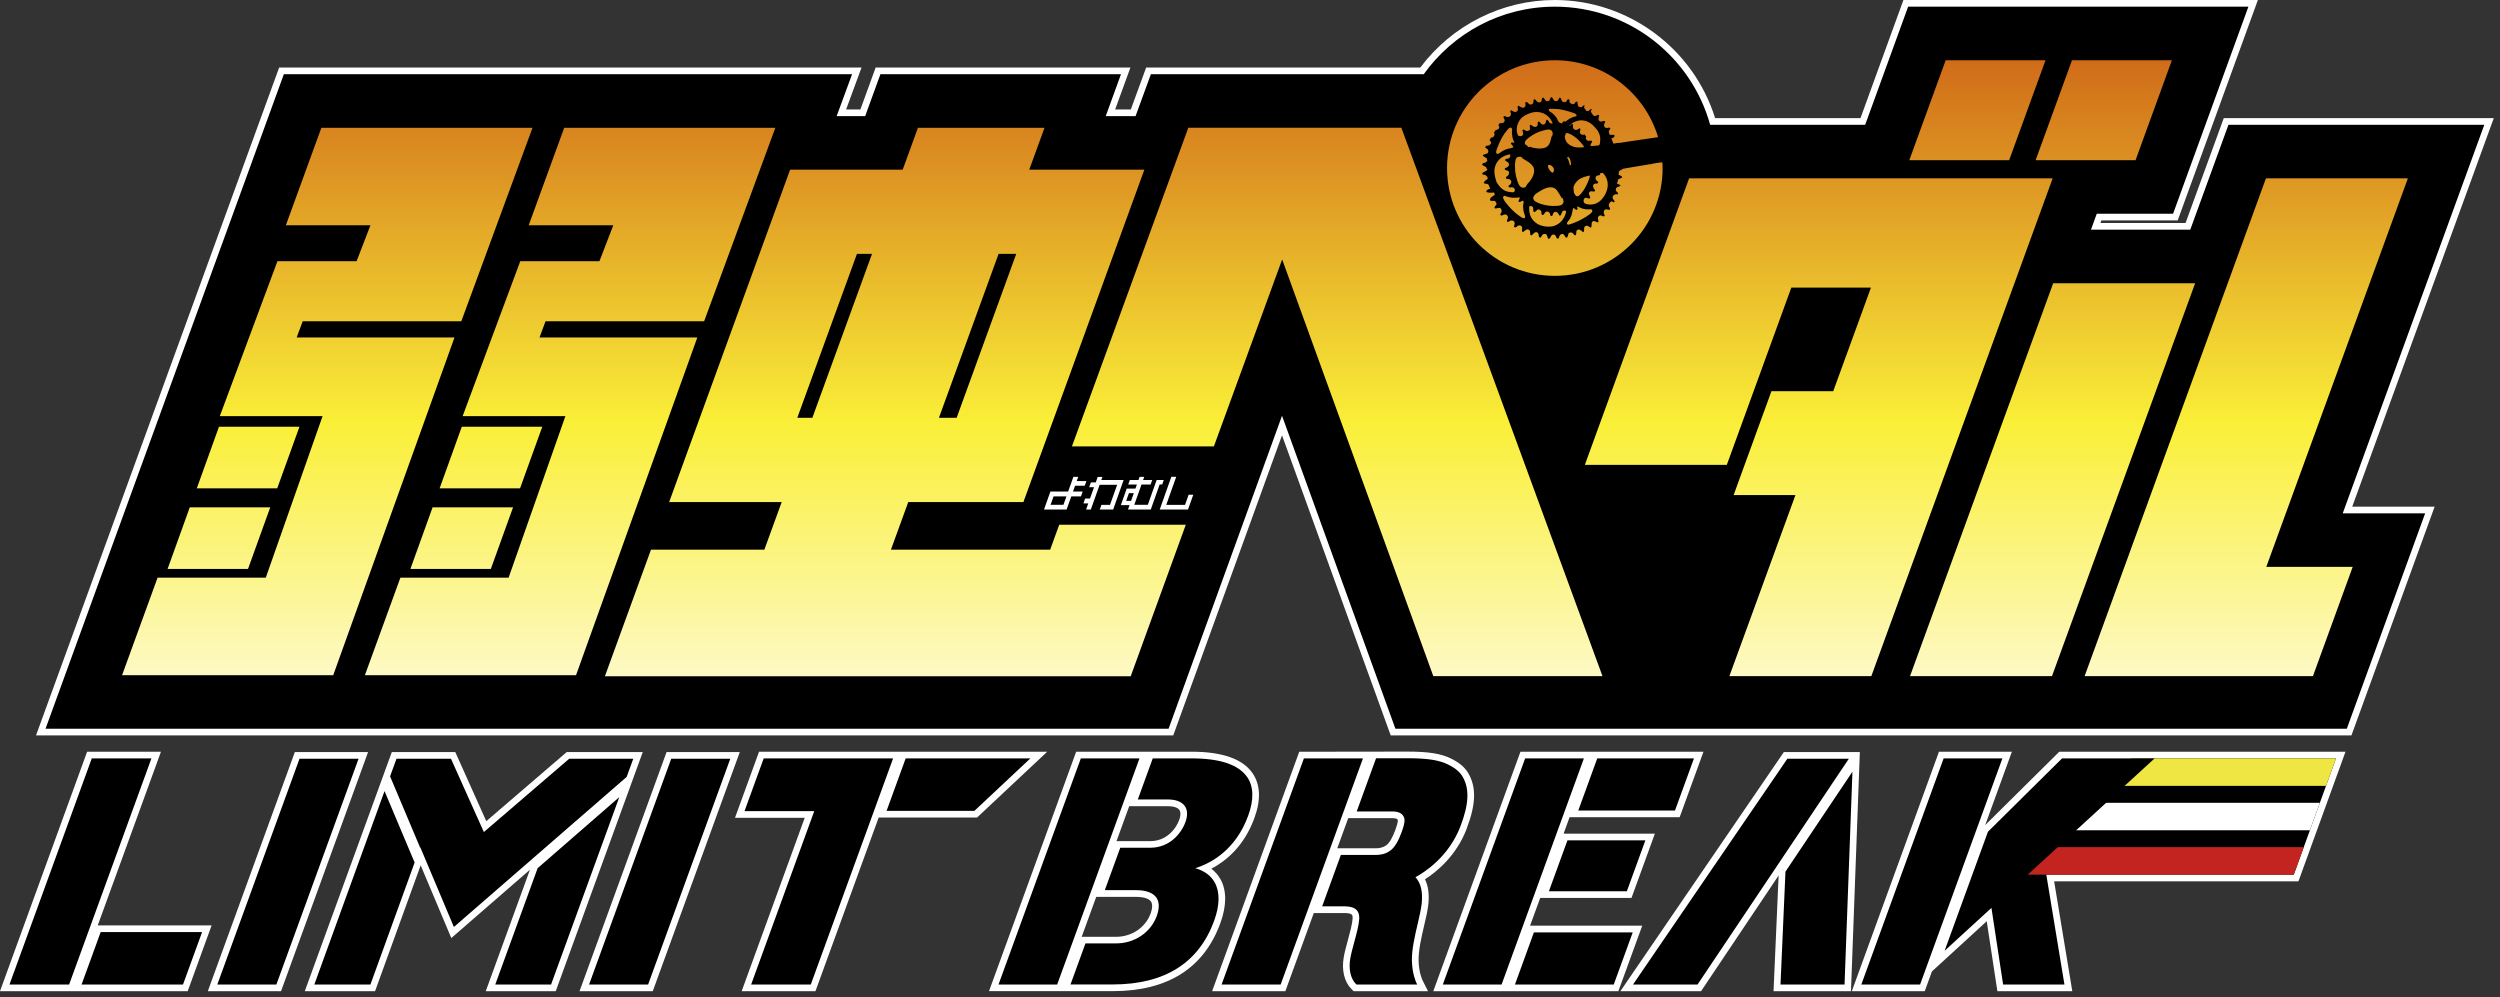 <svg width="356" height="142" viewBox="0 0 356 142" fill="none" xmlns="http://www.w3.org/2000/svg">
<rect x="0" y="0" width="356" height="142" fill="#333333" stroke="none"/>
<g clip-path="url(#clip0_2300_10932)">
<path d="M355.118 16.825H316.663L311.224 31.754H299.101L299.235 31.388H310.104L321.523 0H271.049L264.932 16.825H244.234C241.14 6.892 231.861 0.008 221.408 0C213.891 0 206.766 3.586 202.256 9.612H163.214L161.031 15.584H158.799L160.973 9.612H124.696L122.522 15.584H120.486L122.685 9.612H39.753L5.129 104.721H167.07L182.558 61.989L198.037 104.721H334.845L346.693 72.146H334.958L355.114 16.825H355.118Z" fill="white"/>
<path d="M13.918 131.777L22.921 107.044H12.406L0 141.143H26.728L30.134 131.777H13.918Z" fill="white"/>
<path d="M52.415 107.09H41.987L29.594 141.143H40.022L51.878 108.573L52.415 107.09Z" fill="white"/>
<path d="M94.921 107.09L82.527 141.143H92.955L105.349 107.09H94.921Z" fill="white"/>
<path d="M108.087 107.044L104.664 116.456H114.592L105.614 141.143H116.121L125.124 116.415H139.134L149.124 107.044H108.087Z" fill="white"/>
<path d="M80.704 107.09L69.247 116.935L64.829 107.09H55.796L43.402 141.143H53.41L59.881 123.282L59.89 123.29L59.91 123.236L64.266 133.577L75.465 123.848L69.172 141.143H79.138L91.531 107.09H80.704Z" fill="white"/>
<path d="M217.882 131.819L219.323 127.867H232.324L235.652 118.718H222.654L223.508 116.369H239.183L242.577 107.044H216.512L204.102 141.143H230.459L233.853 131.819H217.882Z" fill="white"/>
<path d="M254.022 107.09L230.742 141.143H242.232L253.276 124.665L252.552 141.143H263.579L264.841 107.09H254.022ZM253.843 123.819L253.855 123.802L254.276 124.086L253.843 123.823V123.819Z" fill="white"/>
<path d="M173.79 125.193C173.461 124.61 173.028 124.111 172.49 123.707C174.614 122.595 177.175 120.475 178.629 116.477C179.583 113.862 179.483 111.705 178.337 110.068C176.934 108.065 174.027 107.044 169.696 107.044H153.246L140.836 141.139H158.443C166.281 141.139 171.441 137.874 173.786 131.44C174.689 128.954 174.693 126.793 173.79 125.189V125.193ZM163.832 130.112C163.116 132.082 161.15 133.402 158.931 133.402C158.922 133.402 158.914 133.402 158.906 133.402H154.033L156.103 127.717H161.804C162.841 127.717 163.599 127.954 163.891 128.363C164.141 128.717 164.124 129.337 163.841 130.112H163.832ZM167.922 116.748C167.418 118.13 166.052 119.75 163.866 119.775H158.989L160.801 114.799H166.277C167.097 114.799 167.705 114.995 167.943 115.332C168.226 115.736 168.051 116.394 167.922 116.748Z" fill="white"/>
<path d="M208.849 118.005C210.186 114.524 210.253 112.084 209.078 110.097C208.587 109.268 207.854 108.639 206.696 108.052C205.239 107.315 203.469 107.028 200.383 107.028L185.012 107.049L172.605 141.148H183.033L187.085 130.016H191.504C192.224 130.016 192.449 130.195 192.503 130.253C192.616 130.374 192.62 130.632 192.612 130.778C192.57 131.557 192.245 132.752 191.929 133.918C191.691 134.793 191.467 135.621 191.346 136.329C191.029 138.153 191.437 139.836 192.437 140.823L192.762 141.148H203.348L202.548 139.553C202.544 139.54 202.04 138.478 202.007 136.804C201.978 135.321 202.415 133.439 202.802 131.782C203.065 130.666 203.31 129.612 203.398 128.746C203.544 127.317 203.381 126.155 202.915 125.214C204.639 124.106 207.392 121.841 208.862 118.005H208.849ZM198.721 118.118C198.292 119.296 197.867 120.029 197.413 120.358C196.885 120.746 196.327 120.796 195.852 120.796H190.425L191.991 116.498H198.217C198.958 116.498 199.025 116.702 199.046 116.769C199.054 116.794 199.113 117.035 198.717 118.118H198.721Z" fill="white"/>
<path d="M293.242 107.044L282.694 117.489L286.492 107.044H276.109L263.699 141.143H274.085L275.11 138.328L282.91 131.182L284.426 141.143H295.095L292.509 125.497H327.3L331.889 112.858L334 107.044H293.242Z" fill="white"/>
<path d="M353.767 17.774H317.331L311.893 32.704H297.754L298.579 30.438H309.444L320.172 0.95H271.718L265.6 17.774H243.528C240.834 8.075 231.972 0.958 221.415 0.95C213.706 0.95 206.905 4.752 202.741 10.569H202.72L163.886 10.565L161.704 16.537H157.456L159.63 10.565H125.373L123.199 16.537H119.138L121.337 10.565H40.421L6.484 103.771H166.406L182.56 59.203L198.706 103.771H334.185L345.342 73.095H333.606L353.763 17.774H353.767Z" fill="black"/>
<path d="M153.932 70.684H152.553L151.887 72.554H148.668L149.576 69.997H152.104L152.849 67.906H153.54L153.324 68.506H154.707L154.469 69.164H153.091L152.795 69.993H154.173L153.928 70.684H153.932ZM151.433 71.884L151.862 70.684H150.03L149.601 71.884H151.433Z" fill="white"/>
<path d="M158.508 72.554H156.605L156.839 71.896H158.063L159.083 69.031H156.589L155.335 72.554H154.66L154.969 71.684H154.277L154.519 70.996H155.214L155.789 69.376H155.098L155.339 68.698H156.031L156.31 67.911H156.984L156.83 68.348H160.008L158.513 72.558L158.508 72.554Z" fill="white"/>
<path d="M165.494 68.989H165.136L163.87 72.554H160.626L160.846 71.933H159.605L160.443 69.581H161.684L161.892 68.993H160.659L160.888 68.348H162.121L162.279 67.906H162.937L162.779 68.348H164.078L163.849 68.993H162.55L161.525 71.879H163.453L164.707 68.348H165.723L165.494 68.993V68.989ZM161.063 71.326L161.455 70.226H160.759L160.368 71.326H161.063Z" fill="white"/>
<path d="M169.176 72.554H165.145L166.798 67.898H167.493L166.073 71.896H168.747L169.259 70.451H169.921L169.176 72.554Z" fill="white"/>
<path d="M240.53 25.399H292.299L266.479 96.279H246.264L255.672 70.497H246.868L252.253 55.704H261.056L266.424 40.958H255.085L245.898 66.195H225.683L240.53 25.395V25.399ZM150.834 74.72H168.858L161.012 96.304H86.135L92.698 78.276H108.844L111.313 71.492H95.288L108.148 36.148L112.513 24.163H128.542L130.716 18.195H148.74L146.566 24.163H162.957L150.097 59.502L145.733 71.492H129.337L126.868 78.276H149.543L150.834 74.72ZM142.201 36.148L133.702 59.498H136.225L144.713 36.148H142.201ZM115.678 59.498L124.177 36.148H122.029L113.533 59.498H115.678ZM292.374 40.333L271.988 96.279H292.203L312.588 40.333H292.374ZM342.877 25.399H322.67L296.85 96.279H329.363L335.026 80.721H322.72L342.881 25.399H342.877ZM169.217 18.191L152.642 63.567H172.856L182.58 36.943L204.103 96.283H228.194L199.555 18.191H169.212H169.217ZM31.301 59.257H45.935L37.847 82.261H22.439L17.383 96.146H47.451L64.721 48.058H42.245L43.107 45.747H65.691L75.832 18.195H45.764L40.708 32.079H52.752L50.782 37.193H39.509L31.301 59.261V59.257ZM42.645 60.764H31.184L28.023 69.543H39.475L42.645 60.764ZM38.484 72.242H27.024L23.863 81.02H35.315L38.484 72.242ZM65.879 59.257H80.513L72.425 82.261H57.016L51.961 96.146H82.028L99.299 48.058H76.823L77.685 45.747H100.269L110.41 18.195H80.342L75.286 32.079H87.33L85.36 37.193H74.087L65.879 59.261V59.257ZM77.223 60.764H65.762L62.601 69.543H74.053L77.223 60.764ZM58.441 81.02H69.893L73.062 72.242H61.602L58.441 81.02ZM291.282 8.579H277.065L271.884 22.817H286.102L291.282 8.579ZM304.101 22.817L309.277 8.579H295.051L289.871 22.817H304.097H304.101ZM221.081 24.604C220.702 24.4 220.511 24.025 220.419 23.696C220.469 23.592 220.436 23.559 220.486 23.475C221.09 23.43 221.585 24.225 221.081 24.604ZM218.562 27.727C218.678 27.59 218.962 27.432 219.141 27.311C219.728 26.944 220.844 26.27 221.585 26.969C221.748 27.119 221.881 27.373 222.01 27.565C222.077 27.661 222.152 27.769 222.206 27.89C222.314 28.04 222.343 28.223 222.535 28.239C222.618 28.518 222.76 28.764 222.489 29.077C222.318 29.281 221.843 29.314 221.56 29.318C220.89 29.36 220.178 29.276 219.466 29.052C219.112 28.935 218.628 28.756 218.437 28.498C218.266 28.285 218.291 28.031 218.562 27.732V27.727ZM214.302 27.148C213.656 26.824 213.381 26.34 213.11 25.937C212.886 25.179 212.561 24.233 213.086 23.263C213.527 22.455 214.285 22.088 215.009 21.984C215.139 22.13 215.043 22.405 214.86 22.555C214.722 22.617 214.397 22.58 214.347 22.726C214.268 22.93 214.581 22.971 214.735 23.113C214.885 23.221 214.86 23.38 214.889 23.509C214.822 23.679 214.606 23.846 214.481 23.896C214.322 23.846 214.243 24.029 214.297 24.15C214.456 24.287 214.672 24.25 214.801 24.366C214.976 24.533 214.885 24.933 214.631 25.099C214.497 25.116 214.372 25.32 214.493 25.42C214.618 25.537 214.86 25.441 215.043 25.578C215.209 25.699 215.276 25.966 215.126 26.182C215.018 26.328 214.656 26.47 214.885 26.653C215.018 26.757 215.468 26.536 215.663 26.869C215.717 26.948 215.767 27.207 215.597 27.336C215.505 27.423 215.143 27.373 214.976 27.34C214.747 27.315 214.497 27.244 214.297 27.148H214.302ZM213.061 21.78C212.977 21.605 213.215 21.052 213.298 20.852C213.623 20.011 214.01 19.24 214.622 18.528C214.818 18.295 215.101 17.978 215.293 18.295C215.359 18.399 215.293 18.69 215.293 18.861C215.305 19.203 215.359 19.569 215.468 19.886C215.505 20.04 215.626 20.144 215.643 20.34C215.488 20.298 215.255 20.215 215.172 20.373C215.089 20.564 215.534 20.752 215.488 20.981C215.164 21.147 214.851 21.114 214.481 21.264C214.285 21.331 214.093 21.435 213.852 21.572C213.652 21.693 213.248 22.13 213.056 21.78H213.061ZM216.176 19.311C215.813 18.557 215.98 17.628 216.517 16.966C216.904 16.496 217.508 16.229 218.054 16.058C218.949 15.8 220.007 15.958 220.757 16.904C220.79 16.987 220.873 17.095 220.94 17.224C220.956 17.27 221.106 17.508 221.081 17.566C221.04 17.633 220.79 17.574 220.677 17.499C220.527 17.374 220.502 17.095 220.294 17.049C220.111 17.095 220.161 17.316 220.124 17.433C220.015 17.716 219.749 17.828 219.495 17.662C219.328 17.566 219.278 17.224 219.02 17.337C218.899 17.566 219.024 17.716 218.924 17.895C218.791 18.103 218.487 18.111 218.337 18.016C218.175 17.912 217.991 17.674 217.879 17.82C217.754 17.953 217.941 18.278 217.854 18.449C217.754 18.624 217.604 18.624 217.408 18.665C217.204 18.619 216.954 18.32 216.829 18.499C216.717 18.682 217.046 18.961 216.829 19.244C216.675 19.457 216.463 19.402 216.18 19.311H216.176ZM236.411 23.159C236.507 23.134 236.615 23.121 236.715 23.105C236.732 23.38 236.757 23.65 236.757 23.929C236.757 32.408 229.885 39.28 221.41 39.28C212.936 39.28 206.06 32.408 206.06 23.929C206.06 15.45 212.931 8.579 221.41 8.579C228.357 8.579 234.216 13.193 236.111 19.527C235.245 19.665 234.345 19.802 233.529 19.906C233.492 19.906 233.479 19.944 233.442 19.927C232.542 20.073 231.651 20.165 230.768 20.331C230.576 20.314 230.385 20.406 230.172 20.364L230.068 20.402C229.964 20.414 229.864 20.456 229.76 20.456C229.673 20.202 229.527 19.96 229.46 19.706C229.544 19.681 229.635 19.64 229.719 19.623C229.898 19.419 230.023 19.369 229.848 19.227C229.719 19.107 229.394 19.302 229.219 19.165C229.165 18.978 229.031 18.84 229.123 18.615C229.16 18.532 229.24 18.461 229.31 18.349C229.285 18.012 228.931 18.27 228.736 18.224C228.411 18.161 228.369 17.82 228.453 17.62C228.494 17.516 228.577 17.424 228.577 17.362C228.536 17.045 228.061 17.383 227.89 17.303C227.486 17.149 227.645 16.758 227.724 16.462C227.528 16.179 227.311 16.616 227.016 16.504C226.816 16.421 226.799 16.296 226.733 16.204C226.649 16.075 226.516 15.95 226.516 15.767C226.578 15.713 226.653 15.713 226.691 15.642C226.653 15.588 226.587 15.525 226.537 15.513C226.483 15.55 226.329 15.688 226.262 15.767C226.087 15.9 225.808 15.842 225.762 15.55C225.604 15.434 225.587 15.425 225.579 15.263C225.616 15.213 225.633 15.042 225.641 14.996C225.462 14.934 225.362 15.2 225.225 15.255C225.029 15.263 224.921 15.263 224.796 15.171C224.559 14.984 224.771 14.455 224.48 14.463C224.355 14.488 224.288 14.676 224.176 14.784C223.992 14.892 223.722 14.801 223.547 14.617C223.53 14.543 223.484 14.459 223.476 14.422C223.488 14.388 223.488 14.351 223.488 14.326C223.547 14.293 223.547 14.243 223.384 14.139C223.168 14.093 223.143 14.355 223.035 14.463C222.926 14.567 222.672 14.584 222.522 14.48C222.352 14.38 222.364 14.197 222.277 14.03C222.197 13.901 222.214 13.964 222.172 13.909C221.993 13.876 221.973 14.139 221.893 14.247C221.798 14.397 221.569 14.438 221.435 14.38C221.098 14.247 221.219 13.964 220.923 13.835C220.723 13.876 220.773 14.139 220.619 14.33C220.448 14.393 220.344 14.443 220.19 14.38C219.953 14.263 219.936 13.951 219.732 13.901C219.453 13.976 219.607 14.247 219.495 14.426C219.37 14.613 219.145 14.613 218.987 14.543C218.77 14.438 218.724 14.18 218.487 14.114C218.254 14.23 218.42 14.505 218.333 14.676C218.245 14.826 218.05 14.892 217.945 14.892C217.691 14.876 217.517 14.505 217.337 14.518C217.083 14.543 217.275 14.892 217.233 15.042C217.079 15.575 216.546 15.28 216.226 15.042C215.951 15.238 216.242 15.471 216.117 15.729C215.942 16.038 215.605 15.992 215.234 15.717C214.935 15.75 215.093 15.942 215.147 16.104C215.259 16.491 214.868 16.762 214.531 16.637C214.406 16.6 214.264 16.483 214.177 16.55C214.122 16.6 214.11 16.616 214.081 16.683C214.16 16.87 214.302 17.041 214.26 17.216C214.197 17.524 213.835 17.583 213.577 17.516C213.494 17.62 213.452 17.758 213.36 17.845C213.427 17.97 213.519 18.053 213.494 18.186C213.439 18.424 213.144 18.49 212.956 18.549C212.89 18.653 212.831 18.74 212.74 18.894C212.986 19.153 212.661 19.681 212.328 19.581C212.203 19.719 212.211 19.927 212.094 19.96C212.273 20.094 212.369 20.244 212.311 20.402C212.207 20.698 211.865 20.789 211.628 20.748C211.595 20.843 211.515 20.91 211.49 21.006C211.599 21.102 211.724 21.151 211.84 21.26C211.882 21.356 211.944 21.468 211.944 21.535C211.944 22.014 211.37 21.88 211.17 22.093C211.17 22.13 211.195 22.159 211.17 22.201C211.282 22.284 211.428 22.376 211.565 22.455C211.724 22.501 211.682 22.543 211.711 22.567L211.803 22.996C211.695 22.971 211.695 22.98 211.686 22.996C211.603 23.151 211.432 23.184 211.307 23.213C211.199 23.238 211.053 23.321 211.053 23.425C211.157 23.629 211.507 23.654 211.649 23.858C211.674 23.95 211.686 24.033 211.807 24.183C211.699 24.262 211.499 24.442 211.353 24.479C211.245 24.529 211.007 24.637 211.095 24.812C211.22 24.891 211.378 24.866 211.511 24.933C211.67 25 211.715 25.137 211.807 25.191C211.795 25.295 211.824 25.387 211.861 25.474C211.482 25.687 211.311 25.928 211.286 26.012C211.391 26.257 211.699 26.082 211.953 26.278C211.953 26.278 211.953 26.291 211.957 26.278L212.09 26.59L212.207 26.886C212.049 26.94 211.969 26.944 211.911 26.965C211.795 27.023 211.57 27.207 211.686 27.348C211.911 27.415 211.994 27.477 212.773 27.415L212.856 27.777C212.707 27.844 212.598 27.915 212.502 27.981L213.119 28.985L212.49 27.981C212.165 28.235 212.115 28.464 212.215 28.556C212.344 28.643 212.682 28.581 212.881 28.602L213.123 28.985C213.11 29.227 212.773 29.401 212.831 29.593C212.898 29.83 213.327 29.56 213.502 29.593C213.81 29.635 213.893 29.98 213.798 30.238C213.739 30.384 213.606 30.497 213.652 30.601C213.86 30.838 214.023 30.555 214.268 30.534C214.635 30.534 214.814 30.851 214.697 31.134C214.635 31.325 214.51 31.5 214.643 31.571C214.76 31.654 214.964 31.463 215.118 31.405C215.218 31.38 215.376 31.396 215.48 31.446C215.805 31.629 215.667 31.958 215.588 32.258C215.626 32.312 215.613 32.312 215.638 32.346C215.884 32.492 216.017 32.192 216.192 32.129C216.313 32.092 216.471 32.079 216.58 32.15C216.863 32.317 216.713 32.658 216.725 32.925C216.763 32.979 216.838 33.033 216.913 33.033C217.15 32.821 217.492 32.454 217.816 32.816C217.97 32.983 217.8 33.437 218.012 33.508C218.179 33.562 218.42 33.12 218.633 33.075C218.683 33.058 218.791 33.058 218.878 33.075C219.291 33.291 218.928 33.745 219.353 33.845C219.511 33.762 219.536 33.52 219.678 33.399C219.799 33.304 220.003 33.274 220.169 33.366C220.386 33.499 220.319 33.932 220.494 33.995C220.586 34.036 220.669 33.945 220.727 33.891C220.869 33.691 220.886 33.495 221.077 33.416C221.127 33.391 221.231 33.391 221.331 33.416C221.614 33.499 221.569 33.891 221.773 33.97C222.027 34.078 222.006 33.591 222.177 33.441C222.327 33.324 222.472 33.287 222.606 33.353C222.843 33.437 222.793 33.762 223.026 33.828C223.359 33.932 223.222 33.058 223.53 33.141C223.488 33.195 223.572 33.116 223.613 33.095C223.759 33.112 223.851 33.095 223.963 33.204C224.109 33.32 224.259 33.712 224.43 33.391C224.517 33.195 224.392 32.962 224.555 32.791C224.796 32.546 225.1 32.75 225.412 33.05C225.425 33.012 225.446 33.041 225.487 33.041C225.675 32.812 225.504 32.525 225.633 32.312C225.658 32.262 225.791 32.163 225.875 32.146C226.154 32.075 226.304 32.383 226.549 32.404C226.758 32.1 226.537 31.838 226.741 31.579C226.978 31.321 227.291 31.646 227.549 31.671C227.753 31.454 227.449 31.234 227.574 30.917C227.661 30.701 227.811 30.684 227.969 30.663C228.094 30.751 228.332 30.851 228.457 30.792C228.582 30.638 228.457 30.572 228.411 30.468C228.307 30.226 228.386 29.822 228.715 29.797C228.844 29.797 229.127 29.943 229.223 29.843C229.36 29.705 229.16 29.501 229.119 29.393C229.019 29.102 229.21 28.814 229.481 28.656L229.677 28.748C229.71 28.764 229.748 28.789 229.802 28.814C230.11 28.698 229.681 28.427 229.639 28.198C229.598 27.965 229.723 27.794 229.964 27.69C230.093 27.69 230.322 27.607 230.352 27.69C230.547 27.461 230.214 27.344 230.122 27.178C230.093 27.14 230.089 27.061 230.089 26.998V26.957V26.994C230.089 26.99 230.085 26.982 230.085 26.978C230.085 26.953 230.098 26.94 230.102 26.919C230.156 26.511 230.576 26.682 230.78 26.403C230.768 26.378 230.481 26.236 230.285 26.136C230.218 26.099 230.285 25.953 230.368 25.862C230.352 25.733 230.393 25.583 230.522 25.474C230.689 25.428 230.901 25.366 231.01 25.233C230.997 25.112 230.672 24.962 230.472 24.87C230.485 24.816 230.514 24.766 230.514 24.683C230.522 24.587 230.514 24.508 230.539 24.442C230.676 24.167 231.001 24.225 231.08 24.038C232.221 23.846 233.421 23.629 234.549 23.454C234.708 23.43 234.87 23.371 235.045 23.392C235.132 23.325 235.237 23.325 235.341 23.33C235.316 23.296 235.432 23.28 235.449 23.33C235.432 23.263 235.665 23.213 235.69 23.296C235.69 23.23 235.753 23.238 235.836 23.213C235.94 23.201 236.053 23.175 236.132 23.213C236.157 23.167 236.178 23.167 236.207 23.151C236.286 23.188 236.336 23.105 236.415 23.151L236.411 23.159ZM223.43 17.949C223.805 17.52 224.184 17.324 224.642 17.204C225.15 17.07 225.829 17.112 226.491 17.558C226.795 17.77 227.12 18.12 227.357 18.403C227.736 18.857 227.928 19.452 227.869 20.035C227.861 20.21 227.82 20.56 227.74 20.656C227.678 20.723 227.249 20.748 227.137 20.756C226.903 20.773 226.733 20.814 226.512 20.789C226.408 20.614 226.645 20.344 226.724 20.194C226.699 20.127 226.641 20.077 226.616 20.019C226.441 20.006 226.212 20.123 226.012 19.994C225.841 19.881 225.758 19.673 225.879 19.457C225.825 19.336 225.662 19.269 225.671 19.144C225.404 19.269 225.05 19.186 224.975 18.861C224.938 18.724 225.15 18.407 224.988 18.303C224.854 18.228 224.784 18.37 224.63 18.449C224.384 18.599 224.017 18.432 223.984 18.111C223.955 17.953 224.059 17.753 223.93 17.674C223.713 17.566 223.605 18.016 223.426 17.953L223.43 17.949ZM220.565 15.567C220.632 15.45 220.873 15.492 220.981 15.492C221.148 15.492 221.277 15.475 221.431 15.517C222.231 15.492 223.314 15.821 224.188 16.121C224.313 16.175 224.571 16.337 224.492 16.496C224.442 16.604 224.188 16.604 224.08 16.641C223.634 16.796 223.264 17.045 222.893 17.337C222.826 17.349 222.785 17.249 222.706 17.266C222.593 17.266 222.531 17.433 222.439 17.566C222.356 17.549 222.168 17.533 222.01 17.399C221.843 17.266 221.793 16.97 221.602 16.691C221.431 16.487 221.198 16.217 220.961 16.046C220.744 15.913 220.436 15.779 220.565 15.571V15.567ZM226.404 24.987C226.404 24.987 226.408 24.995 226.404 25.012C226.299 25.662 225.846 26.665 225.279 27.398C225.088 27.661 224.734 28.065 224.463 27.923C224.28 27.827 224.267 27.598 224.126 27.465C224.142 27.103 223.967 26.807 224.142 26.416C224.679 25.32 225.621 25.179 226.399 24.987H226.404ZM221.09 19.244C221.065 19.328 221.019 19.286 220.981 19.365C220.807 19.79 220.836 20.21 220.536 20.627C220.34 20.943 219.969 21.081 219.67 21.114C219.236 21.206 218.724 21.122 218.266 21.031C218.033 20.977 217.791 20.818 217.596 20.968C217.604 20.773 217.308 20.66 217.146 20.514C217.013 20.044 217.621 19.657 217.966 19.415C218.512 19.028 219.103 18.749 219.728 18.595C219.99 18.528 220.436 18.37 220.715 18.47C221.115 18.619 221.144 18.948 221.09 19.24V19.244ZM226.645 29.83C226.766 29.897 226.795 30.055 226.67 30.218C226.491 30.463 226.166 30.655 225.912 30.826C225.183 31.313 224.213 31.754 223.459 31.967C223.459 31.863 223.372 32.117 223.184 31.929C222.98 31.754 223.476 31.35 223.547 31.146C223.547 31.109 223.572 31.092 223.63 31.121C223.643 31.084 223.568 31.067 223.613 31.026C223.934 30.526 223.834 30.022 224.071 29.601C224.259 29.705 224.434 29.989 224.584 29.855C224.717 29.722 224.584 29.555 224.584 29.41C224.8 29.41 224.863 29.518 225.013 29.576C225.429 29.772 225.871 29.83 226.254 29.814C226.387 29.814 226.591 29.789 226.653 29.83H226.645ZM228.257 24.625C228.986 25.399 229.185 26.478 228.623 27.594C228.232 28.364 227.695 28.885 226.982 29.064C226.795 29.118 226.554 29.143 226.337 29.127C226.129 29.118 225.8 29.064 225.637 28.931C225.442 28.777 225.433 28.239 225.8 28.16C225.925 28.135 226.337 28.369 226.429 28.227C226.583 28.044 225.958 27.49 226.466 27.261C226.67 27.169 227.012 27.378 227.112 27.207C227.199 27.073 227.007 26.932 226.928 26.794C226.833 26.628 226.791 26.291 227.053 26.174C227.187 26.107 227.482 26.199 227.561 26.049C227.674 25.874 227.353 25.766 227.245 25.591C227.195 25.466 227.17 25.162 227.37 25.037C227.495 24.954 227.715 25.012 227.799 24.904C227.89 24.816 227.815 24.758 227.865 24.675C227.999 24.675 228.119 24.625 228.253 24.625H228.257ZM223.563 23.546C223.451 23.117 223.363 22.684 223.051 22.305C223.118 22.322 223.197 22.426 223.309 22.472C223.376 22.405 223.301 22.347 223.339 22.268C223.605 22.626 223.713 23.046 223.713 23.48C223.672 23.521 223.605 23.496 223.563 23.546ZM222.976 30.047C223.051 30.134 222.96 30.376 222.922 30.501C222.614 31.471 221.814 32.092 221.065 32.229C220.436 32.346 219.491 32.254 218.853 31.834C217.925 31.217 217.658 30.264 217.787 29.347C217.979 29.335 218.133 29.318 218.274 29.493C218.416 29.672 218.225 30.122 218.458 30.201C218.612 30.247 218.857 29.839 219.041 29.83C219.257 29.789 219.37 29.959 219.503 30.151C219.528 30.288 219.436 30.484 219.599 30.588C219.815 30.734 219.932 30.313 220.053 30.218C220.207 30.072 220.49 30.084 220.64 30.288C220.757 30.434 220.727 30.692 220.861 30.759C221.094 30.863 221.135 30.434 221.215 30.33C221.406 30.059 221.752 30.155 221.927 30.447C221.956 30.509 221.998 30.655 222.085 30.692C222.331 30.784 222.36 30.251 222.489 30.101C222.572 30.009 222.826 29.897 222.976 30.051V30.047ZM217.079 30.501C217.146 30.688 217.321 31.092 216.954 31.08C216.842 31.063 216.584 30.905 216.438 30.805C215.667 30.284 214.905 29.501 214.397 28.818C214.193 28.544 213.781 27.985 214.268 27.873C215.076 28.239 215.742 28.177 216.413 28.11C216.459 28.302 216.134 28.598 216.284 28.735C216.459 28.885 216.713 28.518 216.913 28.602C217.008 28.814 216.942 28.885 216.913 29.081C216.846 29.526 216.925 30.047 217.071 30.492L217.079 30.501ZM217.837 25.824C217.725 25.982 217.554 26.107 217.45 26.278C217.367 26.395 217.35 26.524 217.233 26.632C217.079 26.744 216.754 26.799 216.5 26.574C216.313 26.42 216.155 26.024 216.071 25.766C215.772 24.92 215.659 23.896 215.772 23.038C215.792 22.863 215.834 22.634 215.938 22.501C216.113 22.272 216.7 22.213 216.842 22.584C217.508 22.959 218.091 23.292 218.354 23.808C218.649 24.433 218.304 25.208 217.833 25.828L217.837 25.824ZM223.605 20.685C223.051 20.373 222.847 19.89 222.822 19.394C222.922 19.307 222.876 19.136 222.96 19.015C223.084 18.878 223.363 18.986 223.501 19.049C224.438 19.461 225.217 20.34 225.608 20.948C225.054 21.035 224.309 21.085 223.605 20.689V20.685Z" fill="url(#paint0_linear_2300_10932)"/>
<path d="M303.476 107.994L285.406 124.548H326.635L332.648 107.994H303.476Z" fill="black"/>
<path d="M303.476 107.994L299.203 111.909H331.224L332.648 107.994H303.476Z" fill="#EFE543"/>
<path d="M296.574 114.316L292.301 118.226H328.928L330.348 114.316H296.574Z" fill="white"/>
<path d="M289.679 120.633L285.406 124.548H326.635L328.055 120.633H289.679Z" fill="#C4241F"/>
<path d="M21.562 107.994H13.07L1.427 139.982L1.352 140.194H9.843L21.487 108.206L21.562 107.994Z" fill="black"/>
<path d="M14.337 132.723L11.617 140.194H26.06L28.779 132.723H14.337Z" fill="black"/>
<path d="M42.651 108.04L31.024 139.982L30.949 140.194H39.357L50.985 108.252L51.06 108.04H42.651Z" fill="black"/>
<path d="M95.585 108.04L83.962 139.982L83.883 140.194H92.291L103.918 108.252L103.997 108.04H95.585Z" fill="black"/>
<path d="M128.969 107.994L126.25 115.465H138.756L146.723 107.994H128.969Z" fill="black"/>
<path d="M127.175 107.994H108.752L106.016 115.507H115.948L107.04 139.982L106.961 140.194H115.457L127.101 108.206L127.175 107.994Z" fill="black"/>
<path d="M81.059 108.04L68.902 118.484L64.217 108.04H56.463L55.547 110.551L59.836 120.721L59.853 120.662L64.634 132.002L89.2 110.663L89.234 110.638L90.179 108.04H81.059Z" fill="black"/>
<path d="M44.837 139.982L44.758 140.194H52.749L59.021 122.882L59.042 122.824L54.757 112.65L44.837 139.982Z" fill="black"/>
<path d="M76.558 123.632L70.527 140.194H78.473L88.185 113.512L76.587 123.603L76.558 123.632Z" fill="black"/>
<path d="M220.562 126.918H231.661L234.301 119.667H223.203L220.562 126.918Z" fill="black"/>
<path d="M227.449 107.994L224.746 115.419H238.518L241.221 107.994H227.449Z" fill="black"/>
<path d="M225.546 107.994H217.18L205.536 139.982L205.461 140.194H213.827L225.471 108.206L225.546 107.994Z" fill="black"/>
<path d="M215.73 140.194H229.798L232.501 132.769H218.429L215.73 140.194Z" fill="black"/>
<path d="M254.523 108.04L232.543 140.194H241.73L263.277 108.04H254.523Z" fill="black"/>
<path d="M254.276 124.081L254.251 124.119L253.543 140.194H262.663L263.788 109.885L254.276 124.081Z" fill="black"/>
<path d="M162.26 107.994H153.91L142.266 139.982L142.191 140.194H150.541L162.185 108.206L162.26 107.994Z" fill="black"/>
<path d="M177.562 110.613C176.346 108.877 173.701 107.994 169.695 107.994H164.152L162.024 113.841H166.234C166.234 113.841 166.259 113.841 166.272 113.841C167.438 113.841 168.283 114.166 168.712 114.778C169.112 115.344 169.145 116.136 168.808 117.064C168.2 118.73 166.542 120.687 163.86 120.717H159.525L157.326 126.759H161.757C161.757 126.759 161.782 126.759 161.799 126.759C163.186 126.759 164.177 127.122 164.66 127.809C165.102 128.433 165.122 129.341 164.727 130.428C163.865 132.798 161.537 134.355 158.905 134.339H154.569L152.441 140.186H158.447C165.843 140.186 170.703 137.133 172.897 131.111C173.705 128.891 173.73 127.005 172.968 125.652C172.419 124.673 171.494 123.998 170.211 123.632C172.473 122.911 175.967 121.033 177.745 116.148C178.586 113.837 178.528 111.975 177.57 110.609L177.562 110.613Z" fill="black"/>
<path d="M194.084 107.994H185.676L174.032 139.982L173.957 140.194H182.365L194.009 108.206L194.084 107.994Z" fill="black"/>
<path d="M208.263 110.58C207.871 109.918 207.255 109.397 206.268 108.898C204.956 108.236 203.307 107.973 200.384 107.973H195.953L193.196 115.548H198.226C199.188 115.548 199.755 115.848 199.955 116.469C200.046 116.752 200.071 117.189 199.617 118.439C199.113 119.817 198.597 120.671 197.981 121.121C197.227 121.674 196.452 121.745 195.861 121.745H190.938L188.277 129.062H191.501C192.284 129.062 192.854 129.241 193.187 129.595C193.462 129.883 193.583 130.299 193.558 130.824C193.512 131.703 193.171 132.952 192.846 134.16C192.613 135.013 192.396 135.821 192.279 136.488C192.017 138.008 192.325 139.374 193.108 140.148L193.154 140.194H201.812L201.695 139.965C201.691 139.952 201.096 138.745 201.054 136.821C201.021 135.222 201.475 133.277 201.874 131.565C202.128 130.478 202.366 129.45 202.449 128.65C202.62 126.968 202.337 125.772 201.562 124.91C202.853 124.215 206.301 122.012 207.967 117.668C209.187 114.482 209.279 112.3 208.263 110.584V110.58Z" fill="black"/>
<path d="M288.75 124.548L306.815 107.994H293.635L283.082 118.443L276.914 135.388L283.581 129.283L285.243 140.194H293.976L291.394 124.548H288.75Z" fill="black"/>
<path d="M285.144 107.994H276.774L265.13 139.982L265.055 140.194H273.421L285.065 108.206L285.144 107.994Z" fill="black"/>
</g>
<defs>
<linearGradient id="paint0_linear_2300_10932" x1="180.132" y1="96.304" x2="180.132" y2="8.579" gradientUnits="userSpaceOnUse">
<stop stop-color="#FDF9C4"/>
<stop offset="0.41" stop-color="#FAEF38"/>
<stop offset="1" stop-color="#D06C19"/>
</linearGradient>
<clipPath id="clip0_2300_10932">
<rect width="355.12" height="141.143" fill="white"/>
</clipPath>
</defs>
</svg>
